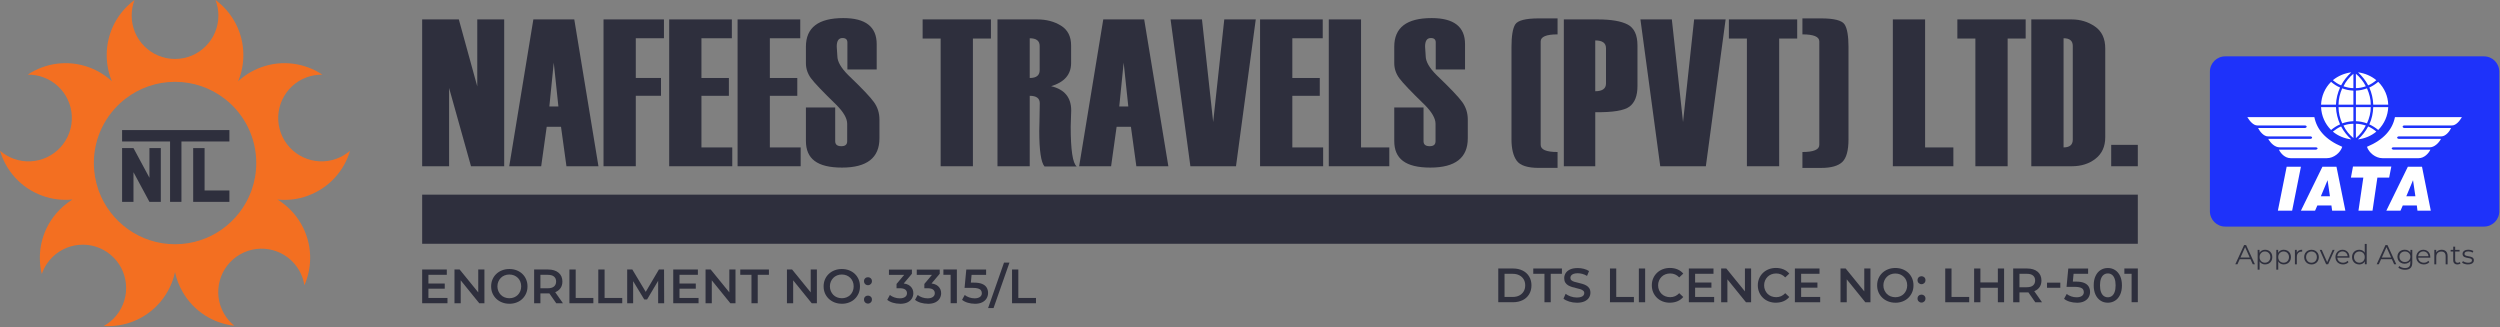 <svg xmlns="http://www.w3.org/2000/svg" width="971" height="127" viewBox="0 0 971 127" fill="none"><rect x="0" y="0" width="971" height="127" fill="#808080" stroke="none"/><g clip-path="url(#clip0_2300_2)"><path d="M119.57 76.01C127.81 73.01 133.67 66.35 135.97 58.53C134.45 59.85 132.67 60.93 130.66 61.66C121.92 64.84 112.26 60.33 109.07 51.6C105.89 42.86 110.4 33.2 119.13 30.02C121.14 29.29 123.19 28.96 125.21 29C118.42 24.48 109.66 23.14 101.41 26.14C98 27.38 95 29.24 92.5 31.56C93.81 28.43 94.52 24.99 94.52 21.39C94.52 12.61 90.26 4.83 83.7 0C84.43 1.88 84.82 3.92 84.82 6.06C84.82 15.36 77.28 22.9 67.98 22.9C58.68 22.9 51.14 15.36 51.14 6.06C51.14 3.92 51.54 1.88 52.26 0C45.7 4.83 41.44 12.61 41.44 21.39C41.44 24.99 42.16 28.44 43.46 31.57C40.95 29.25 37.95 27.38 34.55 26.14C26.3 23.14 17.54 24.48 10.75 29C12.77 28.96 14.82 29.28 16.83 30.02C25.57 33.2 30.08 42.86 26.89 51.6C23.71 60.34 14.04 64.84 5.31 61.66C3.3 60.93 1.52 59.86 0 58.53C2.3 66.35 8.15 73.01 16.4 76.01C20.3 77.43 24.31 77.87 28.17 77.48C25.78 78.94 23.59 80.81 21.69 83.07C16.05 89.79 14.31 98.49 16.23 106.41C16.88 104.5 17.89 102.68 19.26 101.05C25.24 93.93 35.86 93 42.98 98.97C50.1 104.95 51.03 115.57 45.05 122.7C43.68 124.34 42.06 125.64 40.3 126.62C48.43 127.14 56.7 123.92 62.34 117.19C65.23 113.74 67.1 109.78 67.97 105.67C68.53 108.32 69.52 110.93 70.95 113.41C75.34 121.01 82.91 125.62 91.02 126.52C89.45 125.25 88.09 123.69 87.02 121.84C82.37 113.79 85.13 103.49 93.18 98.84C101.23 94.19 111.53 96.95 116.18 105C117.25 106.85 117.92 108.81 118.23 110.81C121.5 103.34 121.29 94.48 116.91 86.88C114.61 82.9 111.43 79.74 107.77 77.5C111.64 77.9 115.66 77.45 119.56 76.03L119.57 76.01ZM97.72 73.86C97.68 73.99 97.63 74.12 97.58 74.25C93.14 86.27 81.6 94.84 68.04 94.86H67.94C54.39 94.84 42.84 86.26 38.4 74.25C38.35 74.12 38.3 73.99 38.26 73.85C37.09 70.56 36.45 67.01 36.45 63.32C36.45 53.47 40.97 44.67 48.05 38.88C48.28 38.69 48.52 38.5 48.76 38.32C54.08 34.22 60.75 31.78 67.99 31.78C75.23 31.78 81.9 34.22 87.22 38.32C87.46 38.51 87.7 38.69 87.93 38.88C95.01 44.66 99.53 53.46 99.53 63.32C99.53 67.01 98.89 70.56 97.72 73.85V73.86Z" fill="#F36F21"></path><path d="M58.042 69.04L51.842 57.52H47.422V78.4H51.842V66.88L58.042 78.4H62.462V57.52H58.042V69.04Z" fill="#2E2F3D"></path><path d="M47.422 50.52V54.95H66.052V78.4H70.472V54.95H89.102V50.52H47.422Z" fill="#2E2F3D"></path><path d="M79.461 57.52H75.031V73.98V78.4H79.461H89.101V73.98H79.461V57.52Z" fill="#2E2F3D"></path><path d="M195.829 64.572H182.939L174.429 34.182V64.572H163.969V7.542H178.209L185.369 33.552V7.542H195.829V64.582V64.572Z" fill="#2E2F3D"></path><path d="M232.419 64.572H220.009L217.899 49.262H212.339L210.199 64.572H197.789L207.159 7.532H223.049L232.439 64.572H232.419ZM216.879 41.352L215.079 24.332L213.369 41.352H216.879Z" fill="#2E2F3D"></path><path d="M257.88 14.852H246.94V30.282H256.73V37.202H246.94V64.572H234.41V7.542H257.88V14.862V14.852Z" fill="#2E2F3D"></path><path d="M284.41 64.572H259.91V7.542H284.25V14.862H272.44V30.292H283.1V37.212H272.44V57.262H284.41V64.582V64.572Z" fill="#2E2F3D"></path><path d="M310.98 64.572H286.48V7.542H310.82V14.862H299.01V30.292H309.67V37.212H299.01V57.262H310.98V64.582V64.572Z" fill="#2E2F3D"></path><path d="M313.008 41.742H324.388V54.832C324.388 56.132 325.178 56.782 326.758 56.782C328.338 56.782 329.048 56.132 329.048 54.832V48.072C329.048 46.002 327.668 43.582 324.908 40.792C319.578 35.622 316.268 32.152 314.968 30.372C313.668 28.592 313.018 26.642 313.018 24.522V18.122C313.018 10.722 317.848 7.022 327.518 7.022C336.178 7.022 340.508 10.392 340.508 17.122V26.982H329.128V16.482C329.128 15.342 328.488 14.772 327.218 14.772C325.728 14.772 324.988 15.872 324.988 18.072L325.228 21.772C325.228 23.892 326.638 26.362 329.458 29.172C334.698 34.182 338.028 37.682 339.448 39.672C340.868 41.662 341.578 43.912 341.578 46.432V53.712C341.578 61.292 336.728 65.092 327.038 65.092C317.348 65.092 313.018 61.642 313.018 54.752V41.742H313.008Z" fill="#2E2F3D"></path><path d="M384.878 14.972H377.878V64.572H365.348V14.972H358.348V7.532H384.878V14.972Z" fill="#2E2F3D"></path><path d="M418.208 64.652H405.678C404.328 63.032 403.648 58.442 403.648 50.892V50.812L403.728 47.392C403.808 42.642 403.848 40.222 403.848 40.112C403.848 38.172 402.548 37.212 399.948 37.212V64.582H387.418V7.542H402.888C406.418 7.542 409.488 8.352 412.098 9.972C414.708 11.592 416.018 14.152 416.018 17.652V24.492C416.018 28.922 413.428 31.912 408.258 33.482C413.458 34.702 416.058 37.842 416.058 42.912L415.858 49.152C415.858 58.272 416.638 63.442 418.208 64.662V64.652ZM403.808 27.262V17.852C403.808 15.862 402.518 14.862 399.948 14.862V30.292C402.518 30.292 403.808 29.282 403.808 27.262Z" fill="#2E2F3D"></path><path d="M453.771 64.572H441.361L439.251 49.262H433.691L431.551 64.572H419.141L428.511 7.532H444.401L453.791 64.572H453.771ZM438.231 41.352L436.431 24.332L434.721 41.352H438.231Z" fill="#2E2F3D"></path><path d="M487.738 7.542L480.058 64.582H462.348L454.648 7.542H466.848L471.198 47.402L475.508 7.542H487.748H487.738Z" fill="#2E2F3D"></path><path d="M513.91 64.572H489.41V7.542H513.75V14.862H501.94V30.292H512.6V37.212H501.94V57.262H513.91V64.582V64.572Z" fill="#2E2F3D"></path><path d="M539.608 64.572H516.098V7.542H528.628V57.262H539.608V64.582V64.572Z" fill="#2E2F3D"></path><path d="M541.52 41.742H552.9V54.832C552.9 56.132 553.69 56.782 555.27 56.782C556.85 56.782 557.56 56.132 557.56 54.832V48.072C557.56 46.002 556.18 43.582 553.42 40.792C548.09 35.622 544.78 32.152 543.48 30.372C542.18 28.592 541.53 26.642 541.53 24.522V18.122C541.53 10.722 546.36 7.022 556.03 7.022C564.69 7.022 569.02 10.392 569.02 17.122V26.982H557.64V16.482C557.64 15.342 557.01 14.772 555.73 14.772C554.24 14.772 553.5 15.872 553.5 18.072L553.74 21.772C553.74 23.892 555.15 26.362 557.97 29.172C563.21 34.182 566.54 37.682 567.96 39.672C569.38 41.662 570.09 43.912 570.09 46.432V53.712C570.09 61.292 565.24 65.092 555.55 65.092C545.86 65.092 541.53 61.642 541.53 54.752V41.742H541.52Z" fill="#2E2F3D"></path><path d="M604.959 65.212H597.719C593.289 65.212 590.409 64.272 589.069 62.392C587.729 60.512 587.059 57.742 587.059 54.082V18.322C587.059 14.002 587.539 11.052 588.509 9.492C589.479 7.932 592.549 7.142 597.719 7.142H604.959V13.352C600.579 13.352 598.399 14.262 598.399 16.092V56.262C598.399 58.122 600.589 59.042 604.959 59.042V65.212Z" fill="#2E2F3D"></path><path d="M619.601 43.572V64.572H607.391V7.542H620.561C625.781 7.542 629.661 8.202 632.191 9.532C634.721 10.862 635.991 13.562 635.991 17.642V33.472C635.991 37.212 634.961 39.852 632.891 41.402C630.821 42.952 626.391 43.672 619.611 43.572H619.601ZM623.771 32.402V18.722C623.771 16.712 622.381 15.702 619.591 15.702V35.432C622.371 35.432 623.771 34.422 623.771 32.412V32.402Z" fill="#2E2F3D"></path><path d="M670.231 7.542L662.551 64.582H644.841L637.141 7.542H649.341L653.691 47.402L658.001 7.542H670.241H670.231Z" fill="#2E2F3D"></path><path d="M698.03 14.972H691.03V64.572H678.5V14.972H671.5V7.532H698.03V14.972Z" fill="#2E2F3D"></path><path d="M700.059 65.212V59.042C704.439 59.042 706.619 58.112 706.619 56.262V16.092C706.619 14.262 704.429 13.352 700.059 13.352V7.142H707.299C712.359 7.142 715.409 7.922 716.429 9.472C717.449 11.022 717.959 13.972 717.959 18.322V54.082C717.959 58.432 717.159 61.372 715.549 62.912C713.939 64.452 711.189 65.222 707.299 65.222H700.059V65.212Z" fill="#2E2F3D"></path><path d="M758.69 64.572H735.18V7.542H747.71V57.262H758.69V64.582V64.572Z" fill="#2E2F3D"></path><path d="M786.768 14.972H779.768V64.572H767.238V14.972H760.238V7.532H786.768V14.972Z" fill="#2E2F3D"></path><path d="M788.957 64.572V7.542H804.597C807.997 7.542 811.027 8.462 813.687 10.302C816.347 12.142 817.677 14.972 817.677 18.792V53.322C817.677 56.872 816.437 59.642 813.947 61.612C811.457 63.592 808.367 64.572 804.677 64.572H788.967H788.957ZM805.067 54.232V17.842C805.067 15.852 803.877 14.852 801.487 14.852V57.252C803.877 57.252 805.067 56.242 805.067 54.222V54.232Z" fill="#2E2F3D"></path><path d="M830.328 64.572H819.988V56.262H830.328V64.572Z" fill="#2E2F3D"></path><path d="M830.329 75.602H163.969V94.682H830.329V75.602Z" fill="#2E2F3D"></path><path d="M163.969 117.782V104.672H173.539V106.732H166.399V115.722H173.799V117.782H163.969ZM166.219 112.122V110.122H172.739V112.122H166.219Z" fill="#2E2F3D"></path><path d="M176.52 117.782V104.672H178.52L186.74 114.782H185.75V104.672H188.15V117.782H186.15L177.95 107.662H178.94V117.782H176.52Z" fill="#2E2F3D"></path><path d="M197.838 117.972C196.828 117.972 195.888 117.802 195.018 117.462C194.148 117.122 193.398 116.652 192.758 116.042C192.118 115.432 191.628 114.712 191.278 113.902C190.928 113.082 190.758 112.192 190.758 111.232C190.758 110.272 190.928 109.362 191.278 108.542C191.628 107.722 192.118 107.012 192.758 106.402C193.398 105.792 194.148 105.322 195.008 104.992C195.868 104.652 196.808 104.482 197.838 104.482C198.868 104.482 199.788 104.652 200.648 104.982C201.508 105.312 202.258 105.782 202.888 106.382C203.518 106.992 204.008 107.702 204.358 108.532C204.708 109.362 204.878 110.252 204.878 111.232C204.878 112.212 204.708 113.102 204.358 113.922C204.008 114.742 203.518 115.452 202.888 116.072C202.258 116.692 201.508 117.152 200.648 117.482C199.788 117.812 198.848 117.982 197.838 117.982V117.972ZM197.838 115.832C198.498 115.832 199.108 115.722 199.668 115.492C200.228 115.272 200.708 114.952 201.118 114.542C201.528 114.132 201.848 113.642 202.078 113.082C202.308 112.522 202.428 111.902 202.428 111.232C202.428 110.562 202.318 109.942 202.088 109.382C201.868 108.822 201.538 108.332 201.128 107.922C200.708 107.512 200.218 107.192 199.668 106.962C199.108 106.742 198.508 106.622 197.838 106.622C197.168 106.622 196.558 106.732 195.998 106.962C195.428 107.182 194.938 107.512 194.528 107.922C194.118 108.342 193.788 108.832 193.558 109.382C193.318 109.942 193.198 110.552 193.198 111.222C193.198 111.892 193.318 112.492 193.558 113.062C193.798 113.622 194.118 114.112 194.528 114.532C194.938 114.952 195.428 115.272 195.998 115.492C196.568 115.712 197.178 115.832 197.838 115.832Z" fill="#2E2F3D"></path><path d="M207.457 117.782V104.672H212.837C214.587 104.672 215.957 105.092 216.947 105.922C217.937 106.752 218.437 107.892 218.437 109.342C218.437 110.302 218.217 111.132 217.767 111.812C217.317 112.502 216.677 113.032 215.847 113.402C215.017 113.772 214.017 113.962 212.857 113.962H208.827L209.897 112.872V117.782H207.457ZM209.897 113.142L208.827 111.962H212.747C213.817 111.962 214.627 111.732 215.177 111.272C215.717 110.812 215.997 110.162 215.997 109.342C215.997 108.522 215.727 107.882 215.177 107.422C214.637 106.962 213.827 106.742 212.747 106.742H208.827L209.897 105.542V113.152V113.142ZM216.037 117.782L212.717 113.022H215.317L218.647 117.782H216.027H216.037Z" fill="#2E2F3D"></path><path d="M221.16 117.782V104.672H223.6V115.722H230.46V117.782H221.17H221.16Z" fill="#2E2F3D"></path><path d="M232.379 117.782V104.672H234.819V115.722H241.679V117.782H232.389H232.379Z" fill="#2E2F3D"></path><path d="M243.6 117.782V104.672H245.6L251.33 114.242H250.28L255.92 104.672H257.92L257.96 117.782H255.62V108.282H256.09L251.33 116.302H250.22L245.35 108.282H245.91V117.782H243.59H243.6Z" fill="#2E2F3D"></path><path d="M261.488 117.782V104.672H271.058V106.732H263.918V115.722H271.318V117.782H261.488ZM263.728 112.122V110.122H270.248V112.122H263.728Z" fill="#2E2F3D"></path><path d="M274.039 117.782V104.672H276.039L284.259 114.782H283.269V104.672H285.669V117.782H283.669L275.469 107.662H276.459V117.782H274.039Z" fill="#2E2F3D"></path><path d="M291.87 117.782V106.732H287.52V104.672H298.65V106.732H294.3V117.782H291.86H291.87Z" fill="#2E2F3D"></path><path d="M305.648 117.782V104.672H307.648L315.868 114.782H314.878V104.672H317.278V117.782H315.278L307.078 107.662H308.068V117.782H305.648Z" fill="#2E2F3D"></path><path d="M326.971 117.972C325.961 117.972 325.021 117.802 324.151 117.462C323.281 117.122 322.531 116.652 321.891 116.042C321.251 115.432 320.761 114.712 320.411 113.902C320.061 113.082 319.891 112.192 319.891 111.232C319.891 110.272 320.061 109.362 320.411 108.542C320.761 107.722 321.251 107.012 321.891 106.402C322.531 105.792 323.281 105.322 324.141 104.992C325.001 104.652 325.941 104.482 326.971 104.482C328.001 104.482 328.921 104.652 329.781 104.982C330.641 105.312 331.391 105.782 332.021 106.382C332.651 106.992 333.141 107.702 333.491 108.532C333.841 109.362 334.011 110.252 334.011 111.232C334.011 112.212 333.841 113.102 333.491 113.922C333.141 114.742 332.651 115.452 332.021 116.072C331.391 116.692 330.641 117.152 329.781 117.482C328.921 117.812 327.981 117.982 326.971 117.982V117.972ZM326.971 115.832C327.631 115.832 328.241 115.722 328.801 115.492C329.361 115.272 329.841 114.952 330.251 114.542C330.661 114.132 330.981 113.642 331.211 113.082C331.441 112.522 331.561 111.902 331.561 111.232C331.561 110.562 331.451 109.942 331.221 109.382C331.001 108.822 330.671 108.332 330.261 107.922C329.841 107.512 329.351 107.192 328.801 106.962C328.241 106.742 327.641 106.622 326.971 106.622C326.301 106.622 325.691 106.732 325.131 106.962C324.561 107.182 324.071 107.512 323.661 107.922C323.251 108.342 322.921 108.832 322.691 109.382C322.451 109.942 322.331 110.552 322.331 111.222C322.331 111.892 322.451 112.492 322.691 113.062C322.931 113.622 323.251 114.112 323.661 114.532C324.071 114.952 324.561 115.272 325.131 115.492C325.701 115.712 326.311 115.832 326.971 115.832Z" fill="#2E2F3D"></path><path d="M337.138 110.772C336.698 110.772 336.328 110.622 336.028 110.332C335.728 110.042 335.578 109.662 335.578 109.202C335.578 108.742 335.728 108.372 336.028 108.092C336.328 107.812 336.698 107.672 337.138 107.672C337.548 107.672 337.908 107.812 338.208 108.092C338.508 108.372 338.658 108.742 338.658 109.202C338.658 109.662 338.508 110.042 338.208 110.332C337.908 110.622 337.548 110.772 337.138 110.772ZM337.138 117.912C336.698 117.912 336.328 117.762 336.028 117.472C335.728 117.182 335.578 116.802 335.578 116.342C335.578 115.882 335.728 115.512 336.028 115.232C336.328 114.952 336.698 114.812 337.138 114.812C337.548 114.812 337.908 114.952 338.208 115.232C338.508 115.512 338.658 115.882 338.658 116.342C338.658 116.802 338.508 117.182 338.208 117.472C337.908 117.762 337.548 117.912 337.138 117.912Z" fill="#2E2F3D"></path><path d="M349.508 117.972C348.598 117.972 347.698 117.842 346.818 117.582C345.938 117.322 345.198 116.942 344.598 116.462L345.628 114.572C346.098 114.962 346.688 115.272 347.368 115.512C348.058 115.752 348.758 115.872 349.488 115.872C350.348 115.872 351.028 115.692 351.528 115.342C352.028 114.982 352.278 114.502 352.278 113.892C352.278 113.282 352.048 112.822 351.598 112.472C351.138 112.122 350.418 111.952 349.418 111.952H348.218V110.282L351.968 105.822L352.308 106.762H345.268V104.702H354.188V106.332L350.438 110.772L349.168 110.042H349.918C351.518 110.042 352.718 110.402 353.528 111.122C354.338 111.842 354.738 112.762 354.738 113.882C354.738 114.622 354.548 115.302 354.178 115.932C353.808 116.562 353.228 117.062 352.468 117.442C351.698 117.812 350.718 118.002 349.538 118.002L349.508 117.972Z" fill="#2E2F3D"></path><path d="M360.308 117.972C359.398 117.972 358.498 117.842 357.618 117.582C356.738 117.322 355.998 116.942 355.398 116.462L356.428 114.572C356.898 114.962 357.488 115.272 358.168 115.512C358.858 115.752 359.558 115.872 360.288 115.872C361.148 115.872 361.828 115.692 362.328 115.342C362.828 114.982 363.078 114.502 363.078 113.892C363.078 113.282 362.848 112.822 362.398 112.472C361.938 112.122 361.218 111.952 360.218 111.952H359.018V110.282L362.768 105.822L363.108 106.762H356.068V104.702H364.988V106.332L361.238 110.772L359.968 110.042H360.718C362.318 110.042 363.518 110.402 364.328 111.122C365.138 111.842 365.538 112.762 365.538 113.882C365.538 114.622 365.348 115.302 364.978 115.932C364.608 116.562 364.028 117.062 363.268 117.442C362.498 117.812 361.518 118.002 360.338 118.002L360.308 117.972Z" fill="#2E2F3D"></path><path d="M369.228 117.782V105.602L370.258 106.722H366.418V104.662H371.648V117.772H369.228V117.782Z" fill="#2E2F3D"></path><path d="M378.578 117.972C377.668 117.972 376.768 117.842 375.888 117.582C375.008 117.322 374.268 116.942 373.668 116.462L374.698 114.572C375.168 114.962 375.748 115.272 376.428 115.512C377.108 115.752 377.808 115.872 378.538 115.872C379.408 115.872 380.098 115.692 380.598 115.342C381.098 114.982 381.348 114.492 381.348 113.872C381.348 113.462 381.238 113.102 381.028 112.782C380.818 112.472 380.458 112.232 379.938 112.062C379.428 111.892 378.708 111.812 377.788 111.812H374.638L375.308 104.692H383.008V106.752H376.188L377.478 105.592L376.968 110.932L375.698 109.772H378.318C379.628 109.772 380.688 109.942 381.488 110.282C382.288 110.622 382.868 111.102 383.228 111.702C383.588 112.312 383.768 113.002 383.768 113.772C383.768 114.542 383.578 115.232 383.208 115.872C382.828 116.512 382.268 117.022 381.508 117.412C380.748 117.802 379.768 117.992 378.568 117.992L378.578 117.972Z" fill="#2E2F3D"></path><path d="M383.777 119.652L389.957 102.002H392.077L385.897 119.652H383.777Z" fill="#2E2F3D"></path><path d="M393.078 117.782V104.672H395.518V115.722H402.378V117.782H393.088H393.078Z" fill="#2E2F3D"></path><path d="M581.93 117.392V104.282H587.68C589.08 104.282 590.32 104.552 591.4 105.092C592.48 105.632 593.32 106.402 593.92 107.382C594.52 108.372 594.82 109.522 594.82 110.832C594.82 112.142 594.52 113.292 593.92 114.282C593.32 115.272 592.48 116.032 591.4 116.572C590.32 117.112 589.08 117.382 587.68 117.382H581.93V117.392ZM584.36 115.332H587.53C588.52 115.332 589.37 115.142 590.09 114.772C590.81 114.392 591.37 113.872 591.78 113.202C592.19 112.532 592.39 111.742 592.39 110.842C592.39 109.942 592.19 109.122 591.78 108.462C591.37 107.802 590.81 107.282 590.09 106.912C589.37 106.542 588.52 106.352 587.53 106.352H584.36V115.342V115.332Z" fill="#2E2F3D"></path><path d="M599.87 117.392V106.342H595.52V104.282H606.65V106.342H602.3V117.392H599.86H599.87Z" fill="#2E2F3D"></path><path d="M612.42 117.572C611.4 117.572 610.42 117.422 609.49 117.132C608.56 116.842 607.81 116.462 607.25 116.002L608.09 114.112C608.61 114.522 609.26 114.872 610.04 115.142C610.81 115.412 611.61 115.552 612.42 115.552C613.11 115.552 613.66 115.482 614.09 115.332C614.52 115.182 614.83 114.982 615.03 114.722C615.23 114.462 615.33 114.172 615.33 113.852C615.33 113.452 615.19 113.132 614.9 112.892C614.61 112.652 614.24 112.452 613.79 112.312C613.33 112.172 612.83 112.042 612.27 111.922C611.71 111.802 611.16 111.652 610.6 111.482C610.04 111.312 609.53 111.082 609.07 110.822C608.61 110.552 608.24 110.192 607.96 109.742C607.68 109.292 607.54 108.722 607.54 108.022C607.54 107.322 607.73 106.662 608.11 106.062C608.49 105.472 609.07 104.992 609.85 104.642C610.63 104.282 611.62 104.112 612.82 104.112C613.61 104.112 614.39 104.212 615.16 104.412C615.93 104.612 616.61 104.902 617.18 105.272L616.41 107.162C615.82 106.812 615.22 106.552 614.59 106.382C613.97 106.212 613.37 106.132 612.79 106.132C612.13 106.132 611.58 106.212 611.16 106.372C610.73 106.532 610.43 106.752 610.23 107.022C610.03 107.292 609.94 107.582 609.94 107.912C609.94 108.312 610.08 108.632 610.36 108.872C610.64 109.112 611.01 109.302 611.47 109.442C611.93 109.582 612.44 109.712 613 109.832C613.56 109.962 614.12 110.102 614.67 110.272C615.22 110.442 615.73 110.662 616.19 110.932C616.65 111.202 617.02 111.552 617.3 112.002C617.58 112.452 617.72 113.012 617.72 113.692C617.72 114.372 617.53 115.042 617.15 115.632C616.77 116.222 616.18 116.702 615.4 117.052C614.61 117.412 613.62 117.582 612.42 117.582V117.572Z" fill="#2E2F3D"></path><path d="M625.309 117.392V104.282H627.749V115.332H634.609V117.392H625.319H625.309Z" fill="#2E2F3D"></path><path d="M636.531 117.392V104.282H638.971V117.392H636.531Z" fill="#2E2F3D"></path><path d="M648.57 117.572C647.56 117.572 646.63 117.402 645.78 117.072C644.93 116.742 644.19 116.272 643.56 115.662C642.93 115.052 642.44 114.342 642.09 113.522C641.74 112.702 641.57 111.812 641.57 110.822C641.57 109.832 641.74 108.932 642.09 108.122C642.44 107.312 642.93 106.602 643.57 105.982C644.21 105.362 644.95 104.902 645.8 104.572C646.65 104.242 647.58 104.072 648.59 104.072C649.66 104.072 650.64 104.252 651.53 104.622C652.42 104.992 653.17 105.532 653.78 106.262L652.21 107.742C651.72 107.232 651.19 106.842 650.6 106.592C650.01 106.332 649.38 106.212 648.71 106.212C648.04 106.212 647.4 106.322 646.83 106.552C646.26 106.772 645.77 107.092 645.35 107.512C644.93 107.932 644.6 108.412 644.37 108.972C644.13 109.532 644.01 110.152 644.01 110.822C644.01 111.492 644.13 112.112 644.37 112.672C644.61 113.232 644.93 113.722 645.35 114.132C645.77 114.542 646.26 114.862 646.83 115.082C647.4 115.302 648.03 115.422 648.71 115.422C649.39 115.422 650.02 115.292 650.6 115.042C651.19 114.782 651.72 114.392 652.21 113.872L653.78 115.352C653.17 116.072 652.42 116.622 651.53 117.002C650.64 117.372 649.66 117.562 648.57 117.562V117.572Z" fill="#2E2F3D"></path><path d="M655.949 117.392V104.282H665.519V106.342H658.379V115.332H665.779V117.392H655.949ZM658.199 111.732V109.732H664.719V111.732H658.199Z" fill="#2E2F3D"></path><path d="M668.5 117.392V104.282H670.5L678.72 114.392H677.73V104.282H680.13V117.392H678.13L669.93 107.272H670.92V117.392H668.5Z" fill="#2E2F3D"></path><path d="M689.748 117.572C688.738 117.572 687.808 117.402 686.958 117.072C686.108 116.742 685.368 116.272 684.738 115.662C684.108 115.052 683.618 114.342 683.268 113.522C682.918 112.712 682.738 111.812 682.738 110.822C682.738 109.832 682.918 108.932 683.268 108.122C683.618 107.312 684.108 106.602 684.748 105.982C685.388 105.362 686.128 104.902 686.978 104.572C687.828 104.242 688.758 104.072 689.768 104.072C690.838 104.072 691.818 104.252 692.708 104.622C693.598 104.992 694.348 105.532 694.958 106.262L693.388 107.742C692.898 107.232 692.368 106.842 691.778 106.592C691.188 106.332 690.558 106.212 689.888 106.212C689.218 106.212 688.578 106.322 688.008 106.552C687.438 106.772 686.948 107.092 686.528 107.512C686.108 107.932 685.778 108.412 685.548 108.972C685.308 109.532 685.188 110.152 685.188 110.822C685.188 111.492 685.308 112.112 685.548 112.672C685.788 113.232 686.108 113.722 686.528 114.132C686.948 114.542 687.438 114.862 688.008 115.082C688.578 115.302 689.208 115.422 689.888 115.422C690.568 115.422 691.188 115.292 691.778 115.042C692.368 114.782 692.898 114.392 693.388 113.872L694.958 115.352C694.348 116.072 693.598 116.622 692.708 117.002C691.818 117.372 690.838 117.562 689.748 117.562V117.572Z" fill="#2E2F3D"></path><path d="M697.129 117.392V104.282H706.699V106.342H699.559V115.332H706.959V117.392H697.129ZM699.369 111.732V109.732H705.889V111.732H699.369Z" fill="#2E2F3D"></path><path d="M714.852 117.392V104.282H716.852L725.072 114.392H724.082V104.282H726.482V117.392H724.482L716.282 107.272H717.272V117.392H714.852Z" fill="#2E2F3D"></path><path d="M736.158 117.572C735.148 117.572 734.208 117.402 733.338 117.062C732.468 116.722 731.718 116.252 731.078 115.642C730.438 115.032 729.948 114.312 729.598 113.502C729.248 112.692 729.078 111.792 729.078 110.832C729.078 109.872 729.248 108.962 729.598 108.142C729.948 107.322 730.438 106.612 731.078 106.002C731.718 105.392 732.468 104.922 733.328 104.592C734.188 104.252 735.128 104.082 736.158 104.082C737.188 104.082 738.108 104.252 738.968 104.582C739.828 104.912 740.578 105.382 741.208 105.982C741.838 106.592 742.328 107.302 742.678 108.132C743.028 108.962 743.198 109.852 743.198 110.832C743.198 111.812 743.028 112.702 742.678 113.522C742.328 114.342 741.838 115.052 741.208 115.672C740.578 116.292 739.828 116.752 738.968 117.082C738.108 117.412 737.168 117.582 736.158 117.582V117.572ZM736.158 115.442C736.818 115.442 737.428 115.332 737.988 115.102C738.548 114.882 739.028 114.562 739.438 114.152C739.848 113.742 740.168 113.252 740.408 112.692C740.638 112.132 740.758 111.512 740.758 110.842C740.758 110.172 740.648 109.552 740.418 108.992C740.198 108.432 739.868 107.942 739.448 107.532C739.028 107.122 738.538 106.802 737.988 106.572C737.428 106.352 736.828 106.232 736.158 106.232C735.488 106.232 734.878 106.342 734.308 106.572C733.738 106.792 733.248 107.122 732.838 107.532C732.428 107.952 732.098 108.442 731.868 108.992C731.628 109.552 731.508 110.162 731.508 110.832C731.508 111.502 731.628 112.102 731.868 112.672C732.108 113.232 732.428 113.722 732.838 114.142C733.248 114.562 733.738 114.882 734.308 115.102C734.878 115.322 735.488 115.442 736.158 115.442Z" fill="#2E2F3D"></path><path d="M746.33 110.382C745.89 110.382 745.53 110.232 745.22 109.942C744.92 109.652 744.77 109.272 744.77 108.812C744.77 108.352 744.92 107.982 745.22 107.702C745.52 107.422 745.89 107.282 746.33 107.282C746.74 107.282 747.1 107.422 747.4 107.702C747.7 107.982 747.85 108.352 747.85 108.812C747.85 109.272 747.7 109.652 747.4 109.942C747.1 110.232 746.74 110.382 746.33 110.382ZM746.33 117.522C745.89 117.522 745.53 117.372 745.22 117.082C744.92 116.792 744.77 116.412 744.77 115.952C744.77 115.492 744.92 115.122 745.22 114.842C745.52 114.562 745.89 114.422 746.33 114.422C746.74 114.422 747.1 114.562 747.4 114.842C747.7 115.122 747.85 115.492 747.85 115.952C747.85 116.412 747.7 116.792 747.4 117.082C747.1 117.372 746.74 117.522 746.33 117.522Z" fill="#2E2F3D"></path><path d="M755.531 117.392V104.282H757.971V115.332H764.831V117.392H755.541H755.531Z" fill="#2E2F3D"></path><path d="M766.75 117.392V104.282H769.19V117.392H766.75ZM769 111.772V109.692H776.15V111.772H769ZM775.97 117.392V104.282H778.39V117.392H775.97Z" fill="#2E2F3D"></path><path d="M781.918 117.392V104.282H787.298C789.048 104.282 790.418 104.702 791.408 105.532C792.398 106.362 792.898 107.502 792.898 108.952C792.898 109.912 792.678 110.742 792.228 111.422C791.778 112.112 791.138 112.642 790.308 113.012C789.478 113.382 788.478 113.572 787.318 113.572H783.288L784.358 112.482V117.392H781.918ZM784.358 112.742L783.288 111.562H787.198C788.268 111.562 789.078 111.332 789.628 110.872C790.168 110.412 790.448 109.762 790.448 108.942C790.448 108.122 790.178 107.482 789.628 107.022C789.088 106.562 788.278 106.342 787.198 106.342H783.288L784.358 105.142V112.752V112.742ZM790.498 117.392L787.178 112.632H789.778L793.108 117.392H790.488H790.498Z" fill="#2E2F3D"></path><path d="M795.059 111.772V109.782H800.229V111.772H795.059Z" fill="#2E2F3D"></path><path d="M806.59 117.572C805.68 117.572 804.78 117.442 803.9 117.182C803.02 116.922 802.28 116.542 801.68 116.062L802.71 114.172C803.18 114.562 803.76 114.872 804.44 115.112C805.12 115.352 805.82 115.472 806.55 115.472C807.42 115.472 808.11 115.292 808.61 114.942C809.11 114.582 809.36 114.092 809.36 113.472C809.36 113.062 809.25 112.702 809.04 112.382C808.83 112.072 808.47 111.832 807.95 111.662C807.43 111.492 806.72 111.412 805.8 111.412H802.65L803.32 104.292H811.02V106.352H804.2L805.49 105.192L804.98 110.532L803.71 109.372H806.33C807.64 109.372 808.7 109.542 809.5 109.882C810.3 110.222 810.88 110.702 811.24 111.302C811.6 111.912 811.78 112.602 811.78 113.372C811.78 114.142 811.59 114.832 811.22 115.472C810.84 116.112 810.28 116.622 809.52 117.012C808.76 117.402 807.78 117.592 806.58 117.592L806.59 117.572Z" fill="#2E2F3D"></path><path d="M818.689 117.572C817.639 117.572 816.699 117.312 815.879 116.782C815.059 116.262 814.399 115.492 813.919 114.492C813.439 113.482 813.199 112.262 813.199 110.832C813.199 109.402 813.439 108.172 813.919 107.172C814.399 106.162 815.049 105.402 815.879 104.882C816.699 104.362 817.639 104.092 818.689 104.092C819.739 104.092 820.659 104.352 821.479 104.882C822.299 105.402 822.959 106.172 823.439 107.172C823.919 108.182 824.159 109.402 824.159 110.832C824.159 112.262 823.919 113.492 823.439 114.492C822.959 115.502 822.309 116.262 821.479 116.782C820.659 117.302 819.719 117.572 818.689 117.572ZM818.689 115.462C819.289 115.462 819.809 115.292 820.259 114.962C820.709 114.632 821.059 114.122 821.319 113.432C821.579 112.742 821.699 111.882 821.699 110.832C821.699 109.782 821.569 108.912 821.319 108.232C821.059 107.542 820.709 107.032 820.259 106.702C819.809 106.372 819.289 106.202 818.689 106.202C818.089 106.202 817.559 106.372 817.109 106.702C816.649 107.032 816.299 107.542 816.029 108.232C815.769 108.922 815.639 109.782 815.639 110.832C815.639 111.882 815.769 112.752 816.029 113.432C816.289 114.122 816.649 114.632 817.109 114.962C817.569 115.292 818.089 115.462 818.689 115.462Z" fill="#2E2F3D"></path><path d="M827.912 117.392V105.212L828.942 106.332H825.102V104.272H830.332V117.382H827.912V117.392Z" fill="#2E2F3D"></path><path d="M868.188 102.652L871.608 95.182H872.388L875.807 102.652H874.978L871.838 95.642H872.158L869.018 102.652H868.198H868.188ZM869.528 100.662L869.758 100.022H874.108L874.338 100.662H869.528Z" fill="#2E2F3D"></path><path d="M876.867 104.732V97.052H877.597V98.742L877.517 99.862L877.627 100.992V104.732H876.867ZM879.767 102.712C879.287 102.712 878.847 102.602 878.457 102.372C878.067 102.152 877.757 101.822 877.527 101.402C877.297 100.982 877.177 100.462 877.177 99.852C877.177 99.242 877.287 98.722 877.517 98.302C877.747 97.882 878.057 97.562 878.447 97.332C878.837 97.112 879.277 97.002 879.767 97.002C880.297 97.002 880.777 97.122 881.207 97.362C881.627 97.602 881.967 97.932 882.207 98.362C882.447 98.792 882.567 99.292 882.567 99.852C882.567 100.412 882.447 100.922 882.207 101.342C881.967 101.772 881.627 102.102 881.207 102.342C880.787 102.582 880.307 102.702 879.767 102.702V102.712ZM879.707 102.042C880.107 102.042 880.457 101.952 880.777 101.772C881.087 101.592 881.337 101.332 881.527 101.002C881.707 100.672 881.807 100.292 881.807 99.852C881.807 99.412 881.717 99.042 881.527 98.712C881.337 98.382 881.097 98.132 880.777 97.942C880.457 97.752 880.107 97.662 879.707 97.662C879.307 97.662 878.947 97.752 878.637 97.942C878.327 98.132 878.067 98.382 877.887 98.712C877.707 99.042 877.617 99.422 877.617 99.852C877.617 100.282 877.707 100.672 877.887 101.002C878.067 101.332 878.317 101.592 878.637 101.772C878.957 101.952 879.307 102.042 879.707 102.042Z" fill="#2E2F3D"></path><path d="M884.109 104.732V97.052H884.839V98.742L884.759 99.862L884.869 100.992V104.732H884.109ZM887.009 102.712C886.529 102.712 886.089 102.602 885.699 102.372C885.309 102.152 884.999 101.822 884.769 101.402C884.539 100.982 884.419 100.462 884.419 99.852C884.419 99.242 884.529 98.722 884.759 98.302C884.989 97.882 885.299 97.562 885.689 97.332C886.079 97.112 886.519 97.002 887.009 97.002C887.539 97.002 888.019 97.122 888.449 97.362C888.869 97.602 889.209 97.932 889.449 98.362C889.689 98.792 889.809 99.292 889.809 99.852C889.809 100.412 889.689 100.922 889.449 101.342C889.209 101.772 888.869 102.102 888.449 102.342C888.029 102.582 887.549 102.702 887.009 102.702V102.712ZM886.949 102.042C887.349 102.042 887.699 101.952 888.019 101.772C888.329 101.592 888.579 101.332 888.769 101.002C888.949 100.672 889.049 100.292 889.049 99.852C889.049 99.412 888.959 99.042 888.769 98.712C888.579 98.382 888.339 98.132 888.019 97.942C887.699 97.752 887.349 97.662 886.949 97.662C886.549 97.662 886.189 97.752 885.879 97.942C885.569 98.132 885.309 98.382 885.129 98.712C884.949 99.042 884.859 99.422 884.859 99.852C884.859 100.282 884.949 100.672 885.129 101.002C885.309 101.332 885.559 101.592 885.879 101.772C886.199 101.952 886.549 102.042 886.949 102.042Z" fill="#2E2F3D"></path><path d="M891.346 102.652V97.052H892.076V98.582L891.996 98.312C892.156 97.882 892.416 97.562 892.786 97.332C893.156 97.112 893.616 96.992 894.166 96.992V97.732C894.166 97.732 894.106 97.732 894.076 97.732C894.046 97.732 894.016 97.732 893.986 97.732C893.396 97.732 892.936 97.912 892.596 98.272C892.256 98.632 892.096 99.142 892.096 99.802V102.662H891.336L891.346 102.652Z" fill="#2E2F3D"></path><path d="M897.778 102.712C897.228 102.712 896.738 102.592 896.318 102.342C895.888 102.092 895.547 101.752 895.307 101.322C895.057 100.892 894.938 100.392 894.938 99.852C894.938 99.312 895.057 98.792 895.307 98.372C895.557 97.942 895.898 97.612 896.318 97.372C896.748 97.132 897.228 97.012 897.778 97.012C898.328 97.012 898.828 97.132 899.258 97.382C899.688 97.632 900.028 97.962 900.268 98.382C900.518 98.802 900.638 99.302 900.638 99.862C900.638 100.422 900.518 100.912 900.268 101.342C900.018 101.772 899.677 102.112 899.247 102.352C898.817 102.602 898.318 102.722 897.778 102.722V102.712ZM897.778 102.042C898.188 102.042 898.548 101.952 898.858 101.772C899.168 101.592 899.418 101.332 899.598 101.002C899.778 100.672 899.868 100.292 899.868 99.852C899.868 99.412 899.778 99.022 899.598 98.702C899.418 98.372 899.168 98.122 898.858 97.942C898.548 97.762 898.188 97.672 897.788 97.672C897.388 97.672 897.038 97.762 896.718 97.942C896.398 98.122 896.158 98.382 895.968 98.702C895.778 99.032 895.688 99.412 895.688 99.852C895.688 100.292 895.778 100.672 895.968 101.002C896.148 101.332 896.398 101.592 896.708 101.772C897.018 101.952 897.368 102.042 897.768 102.042H897.778Z" fill="#2E2F3D"></path><path d="M903.467 102.652L900.977 97.052H901.767L904.047 102.252H903.677L905.997 97.052H906.747L904.247 102.652H903.467Z" fill="#2E2F3D"></path><path d="M910.028 102.712C909.448 102.712 908.928 102.592 908.488 102.342C908.048 102.092 907.698 101.762 907.448 101.332C907.198 100.902 907.078 100.412 907.078 99.852C907.078 99.292 907.198 98.802 907.438 98.382C907.678 97.952 907.998 97.622 908.418 97.372C908.838 97.122 909.298 97.002 909.818 97.002C910.338 97.002 910.808 97.122 911.218 97.362C911.628 97.602 911.948 97.932 912.188 98.362C912.428 98.792 912.538 99.292 912.538 99.852C912.538 99.892 912.538 99.922 912.538 99.962C912.538 100.002 912.538 100.042 912.538 100.082H907.658V99.512H912.128L911.828 99.732C911.828 99.322 911.738 98.962 911.568 98.652C911.398 98.342 911.158 98.092 910.858 97.912C910.558 97.732 910.218 97.642 909.818 97.642C909.418 97.642 909.088 97.732 908.778 97.912C908.468 98.092 908.238 98.342 908.058 98.662C907.888 98.982 907.798 99.352 907.798 99.762V99.882C907.798 100.312 907.888 100.682 908.078 101.012C908.268 101.332 908.528 101.592 908.868 101.772C909.208 101.952 909.588 102.042 910.028 102.042C910.368 102.042 910.688 101.982 910.988 101.862C911.288 101.742 911.538 101.552 911.748 101.302L912.178 101.792C911.928 102.092 911.618 102.322 911.248 102.472C910.878 102.632 910.468 102.712 910.018 102.712H910.028Z" fill="#2E2F3D"></path><path d="M916.327 102.712C915.797 102.712 915.317 102.592 914.887 102.352C914.467 102.112 914.127 101.772 913.887 101.342C913.647 100.912 913.527 100.412 913.527 99.852C913.527 99.292 913.647 98.782 913.887 98.362C914.127 97.932 914.457 97.602 914.887 97.362C915.307 97.122 915.787 97.002 916.327 97.002C916.817 97.002 917.257 97.112 917.647 97.332C918.037 97.552 918.347 97.872 918.577 98.302C918.807 98.722 918.927 99.242 918.927 99.852C918.927 100.462 918.817 100.972 918.587 101.402C918.357 101.832 918.047 102.152 917.667 102.382C917.277 102.602 916.837 102.722 916.337 102.722L916.327 102.712ZM916.377 102.042C916.777 102.042 917.137 101.952 917.447 101.772C917.767 101.592 918.017 101.332 918.197 101.002C918.377 100.672 918.467 100.292 918.467 99.852C918.467 99.412 918.377 99.022 918.197 98.702C918.017 98.372 917.767 98.122 917.447 97.942C917.127 97.762 916.777 97.672 916.377 97.672C915.977 97.672 915.637 97.762 915.317 97.942C914.997 98.122 914.757 98.382 914.567 98.702C914.377 99.032 914.287 99.412 914.287 99.852C914.287 100.292 914.377 100.672 914.567 101.002C914.747 101.332 914.997 101.592 915.317 101.772C915.627 101.952 915.977 102.042 916.377 102.042ZM918.497 102.652V100.962L918.577 99.832L918.467 98.702V94.732H919.227V102.652H918.497Z" fill="#2E2F3D"></path><path d="M923.098 102.652L926.518 95.182H927.298L930.718 102.652H929.888L926.748 95.642H927.068L923.928 102.652H923.108H923.098ZM924.438 100.662L924.668 100.022H929.018L929.248 100.662H924.438Z" fill="#2E2F3D"></path><path d="M933.976 102.442C933.446 102.442 932.966 102.322 932.536 102.092C932.106 101.862 931.776 101.542 931.526 101.122C931.276 100.712 931.156 100.232 931.156 99.702C931.156 99.172 931.276 98.692 931.526 98.282C931.776 97.872 932.106 97.552 932.536 97.332C932.966 97.102 933.446 96.992 933.976 96.992C934.476 96.992 934.926 97.092 935.326 97.302C935.726 97.512 936.046 97.812 936.276 98.222C936.516 98.632 936.626 99.122 936.626 99.702C936.626 100.282 936.506 100.782 936.276 101.182C936.046 101.592 935.726 101.902 935.326 102.112C934.926 102.322 934.476 102.432 933.976 102.432V102.442ZM934.116 104.782C933.606 104.782 933.116 104.712 932.646 104.562C932.176 104.412 931.796 104.202 931.506 103.922L931.886 103.342C932.146 103.572 932.476 103.762 932.866 103.902C933.256 104.042 933.666 104.112 934.096 104.112C934.806 104.112 935.326 103.942 935.666 103.612C935.996 103.282 936.166 102.762 936.166 102.072V100.672L936.276 99.712L936.206 98.752V97.052H936.936V101.972C936.936 102.942 936.696 103.652 936.226 104.102C935.756 104.552 935.056 104.782 934.126 104.782H934.116ZM934.056 101.772C934.466 101.772 934.836 101.682 935.156 101.512C935.476 101.342 935.726 101.092 935.916 100.782C936.106 100.472 936.196 100.112 936.196 99.712C936.196 99.312 936.106 98.952 935.916 98.642C935.726 98.332 935.476 98.092 935.156 97.922C934.836 97.752 934.466 97.662 934.056 97.662C933.646 97.662 933.286 97.752 932.966 97.922C932.646 98.092 932.386 98.342 932.206 98.642C932.026 98.952 931.936 99.302 931.936 99.712C931.936 100.122 932.026 100.472 932.206 100.782C932.386 101.092 932.636 101.332 932.966 101.512C933.296 101.692 933.656 101.772 934.056 101.772Z" fill="#2E2F3D"></path><path d="M941.427 102.712C940.847 102.712 940.327 102.592 939.887 102.342C939.447 102.092 939.097 101.762 938.847 101.332C938.597 100.902 938.477 100.412 938.477 99.852C938.477 99.292 938.597 98.802 938.837 98.382C939.077 97.952 939.397 97.622 939.817 97.372C940.237 97.122 940.697 97.002 941.217 97.002C941.737 97.002 942.207 97.122 942.617 97.362C943.027 97.602 943.347 97.932 943.587 98.362C943.827 98.792 943.937 99.292 943.937 99.852C943.937 99.892 943.937 99.922 943.937 99.962C943.937 100.002 943.937 100.042 943.937 100.082H939.057V99.512H943.527L943.227 99.732C943.227 99.322 943.137 98.962 942.967 98.652C942.797 98.342 942.557 98.092 942.257 97.912C941.957 97.732 941.617 97.642 941.217 97.642C940.817 97.642 940.487 97.732 940.177 97.912C939.867 98.092 939.637 98.342 939.457 98.662C939.287 98.982 939.197 99.352 939.197 99.762V99.882C939.197 100.312 939.287 100.682 939.477 101.012C939.667 101.332 939.927 101.592 940.267 101.772C940.607 101.952 940.987 102.042 941.427 102.042C941.767 102.042 942.087 101.982 942.387 101.862C942.687 101.742 942.937 101.552 943.147 101.302L943.577 101.792C943.327 102.092 943.017 102.322 942.647 102.472C942.277 102.632 941.867 102.712 941.417 102.712H941.427Z" fill="#2E2F3D"></path><path d="M945.488 102.652V97.052H946.218V98.592L946.098 98.302C946.278 97.892 946.558 97.582 946.948 97.352C947.338 97.122 947.808 97.002 948.348 97.002C948.808 97.002 949.208 97.092 949.548 97.262C949.888 97.432 950.168 97.702 950.358 98.062C950.558 98.422 950.648 98.862 950.648 99.412V102.672H949.888V99.492C949.888 98.902 949.738 98.452 949.448 98.152C949.148 97.852 948.738 97.702 948.208 97.702C947.808 97.702 947.458 97.782 947.168 97.942C946.868 98.102 946.648 98.332 946.488 98.632C946.328 98.932 946.248 99.302 946.248 99.722V102.672H945.488V102.652Z" fill="#2E2F3D"></path><path d="M951.828 97.682V97.052H955.298V97.682H951.828ZM954.478 102.712C953.948 102.712 953.548 102.572 953.258 102.282C952.968 101.992 952.828 101.592 952.828 101.072V95.812H953.588V101.032C953.588 101.362 953.668 101.612 953.838 101.792C954.008 101.972 954.248 102.062 954.558 102.062C954.888 102.062 955.168 101.962 955.388 101.772L955.658 102.312C955.508 102.442 955.328 102.542 955.118 102.612C954.908 102.672 954.688 102.712 954.468 102.712H954.478Z" fill="#2E2F3D"></path><path d="M958.546 102.712C958.086 102.712 957.646 102.642 957.236 102.512C956.826 102.382 956.496 102.212 956.266 102.012L956.606 101.412C956.836 101.582 957.126 101.732 957.486 101.852C957.846 101.972 958.216 102.042 958.606 102.042C959.136 102.042 959.526 101.962 959.756 101.792C959.986 101.622 960.106 101.402 960.106 101.122C960.106 100.912 960.036 100.752 959.906 100.632C959.776 100.512 959.606 100.422 959.386 100.362C959.176 100.302 958.936 100.252 958.666 100.212C958.396 100.172 958.136 100.122 957.886 100.062C957.626 100.002 957.386 99.922 957.176 99.812C956.966 99.702 956.786 99.552 956.656 99.362C956.526 99.172 956.456 98.912 956.456 98.592C956.456 98.272 956.546 98.012 956.716 97.772C956.886 97.532 957.136 97.342 957.466 97.202C957.796 97.062 958.196 96.992 958.676 96.992C959.036 96.992 959.406 97.042 959.766 97.132C960.126 97.222 960.426 97.352 960.666 97.512L960.336 98.122C960.086 97.952 959.816 97.832 959.536 97.752C959.246 97.682 958.966 97.642 958.686 97.642C958.176 97.642 957.806 97.732 957.566 97.902C957.326 98.072 957.206 98.302 957.206 98.572C957.206 98.782 957.276 98.952 957.406 99.072C957.536 99.192 957.716 99.292 957.926 99.352C958.146 99.422 958.386 99.472 958.636 99.512C958.896 99.552 959.156 99.602 959.416 99.662C959.676 99.722 959.916 99.802 960.136 99.912C960.356 100.022 960.526 100.162 960.656 100.352C960.786 100.542 960.856 100.792 960.856 101.092C960.856 101.422 960.766 101.702 960.586 101.942C960.406 102.182 960.136 102.362 959.796 102.502C959.446 102.632 959.036 102.702 958.546 102.702V102.712Z" fill="#2E2F3D"></path><path d="M964.788 21.892H864.258C860.983 21.892 858.328 24.547 858.328 27.822V82.072C858.328 85.347 860.983 88.002 864.258 88.002H964.788C968.063 88.002 970.718 85.347 970.718 82.072V27.822C970.718 24.547 968.063 21.892 964.788 21.892Z" fill="#1E32FA"></path><path fill-rule="evenodd" clip-rule="evenodd" d="M884.729 81.812L888.139 64.762H893.679L890.269 81.812H884.729ZM901.419 76.242H904.949L904.029 69.982L901.419 76.242ZM893.679 81.812L902.029 64.762H907.489L910.939 81.812H905.799L905.519 79.802H900.059L899.179 81.812H893.679ZM916.029 81.812L917.919 68.972H913.099L913.899 64.682H928.789L927.949 68.972H923.379L921.489 81.812H916.029ZM934.609 76.242H938.139L937.219 69.982L934.609 76.242ZM926.859 81.812L935.209 64.762H940.709L944.119 81.812H938.939L938.699 79.802H933.239L932.359 81.812H926.859ZM956.199 45.502H930.199C929.239 50.272 925.909 54.252 919.329 57.022C920.089 59.312 922.659 61.432 925.309 61.432H939.429C941.559 61.432 943.279 59.582 943.959 58.142H929.599C928.759 57.982 928.679 57.302 929.559 57.222H943.679C945.489 57.222 947.169 55.622 948.089 53.932H931.679C930.839 53.812 930.839 53.092 931.679 52.972H948.209C949.889 52.972 951.419 51.042 952.019 49.722H933.839C932.959 49.602 932.959 48.762 933.839 48.722H952.379C953.819 48.722 955.229 47.162 956.189 45.512L956.199 45.502ZM872.859 45.502H898.899C899.859 50.272 903.149 54.252 909.729 57.022C909.009 59.312 906.439 61.432 903.789 61.432H889.669C887.499 61.432 885.819 59.582 885.139 58.142H899.459C900.339 57.982 900.379 57.302 899.499 57.222H885.419C883.569 57.222 881.929 55.622 880.969 53.932H897.419C898.219 53.812 898.219 53.092 897.419 52.972H880.849C879.209 52.972 877.679 51.042 877.039 49.722H895.219C896.139 49.602 896.139 48.762 895.219 48.722H876.719C875.279 48.722 873.869 47.162 872.869 45.512L872.859 45.502ZM906.079 31.142C907.039 31.942 908.129 32.702 909.289 33.152C910.289 31.222 911.659 29.582 913.219 28.092C910.609 28.452 908.159 29.452 906.079 31.142ZM901.499 40.652H907.279C907.399 38.242 907.919 36.162 908.879 33.992C907.559 33.432 906.469 32.712 905.389 31.782C902.979 34.192 901.659 37.282 901.499 40.652ZM914.059 35.192V40.652H908.279C908.319 38.482 908.799 36.322 909.719 34.312C911.079 34.832 912.569 35.152 914.049 35.192H914.059ZM922.969 31.142C922.009 31.942 920.919 32.702 919.799 33.152C918.759 31.182 917.469 29.622 915.869 28.092C918.479 28.452 920.929 29.452 922.969 31.142ZM927.589 40.652H921.769C921.689 38.282 921.169 36.122 920.249 33.992C921.489 33.432 922.659 32.672 923.699 31.782C926.189 34.272 927.469 37.362 927.589 40.652ZM915.029 35.192V40.652H920.809C920.809 38.442 920.249 36.362 919.329 34.312C917.969 34.832 916.479 35.152 915.039 35.192H915.029ZM906.079 51.122C907.039 50.362 908.169 49.562 909.289 49.112C910.329 51.082 911.619 52.682 913.219 54.132C910.609 53.812 908.119 52.812 906.079 51.122ZM901.499 41.612H907.279C907.399 44.022 907.919 46.102 908.879 48.312C907.559 48.872 906.469 49.592 905.389 50.482C903.019 48.112 901.659 44.982 901.499 41.612ZM914.059 47.072V41.612H908.279C908.319 43.782 908.799 45.982 909.719 47.912C911.079 47.432 912.569 47.112 914.049 47.072H914.059ZM922.969 51.122C922.049 50.322 920.919 49.602 919.799 49.112C918.759 51.082 917.469 52.682 915.869 54.132C918.479 53.812 920.929 52.812 922.969 51.122ZM927.589 41.612H921.769C921.689 44.022 921.209 46.142 920.249 48.312C921.489 48.872 922.619 49.592 923.699 50.482C926.069 48.112 927.469 44.902 927.589 41.612ZM915.029 47.072V41.612H920.809C920.809 43.782 920.249 45.942 919.329 47.912C918.009 47.432 916.439 47.112 915.039 47.072H915.029ZM914.059 28.652C912.499 29.932 911.089 31.662 910.209 33.512C911.409 33.912 912.739 34.232 914.059 34.232V28.652ZM915.029 28.652C916.549 29.932 917.959 31.622 918.879 33.512C917.639 33.952 916.309 34.232 915.029 34.232V28.652ZM914.059 53.612C912.499 52.372 911.089 50.642 910.209 48.752C911.409 48.312 912.739 48.072 914.059 48.072V53.612ZM915.029 53.652C916.549 52.372 917.959 50.642 918.879 48.752C917.639 48.352 916.309 48.072 915.029 48.072V53.652Z" fill="white"></path></g><defs><clipPath id="clip0_2300_2"><rect width="970.72" height="126.674" fill="white"></rect></clipPath></defs></svg>